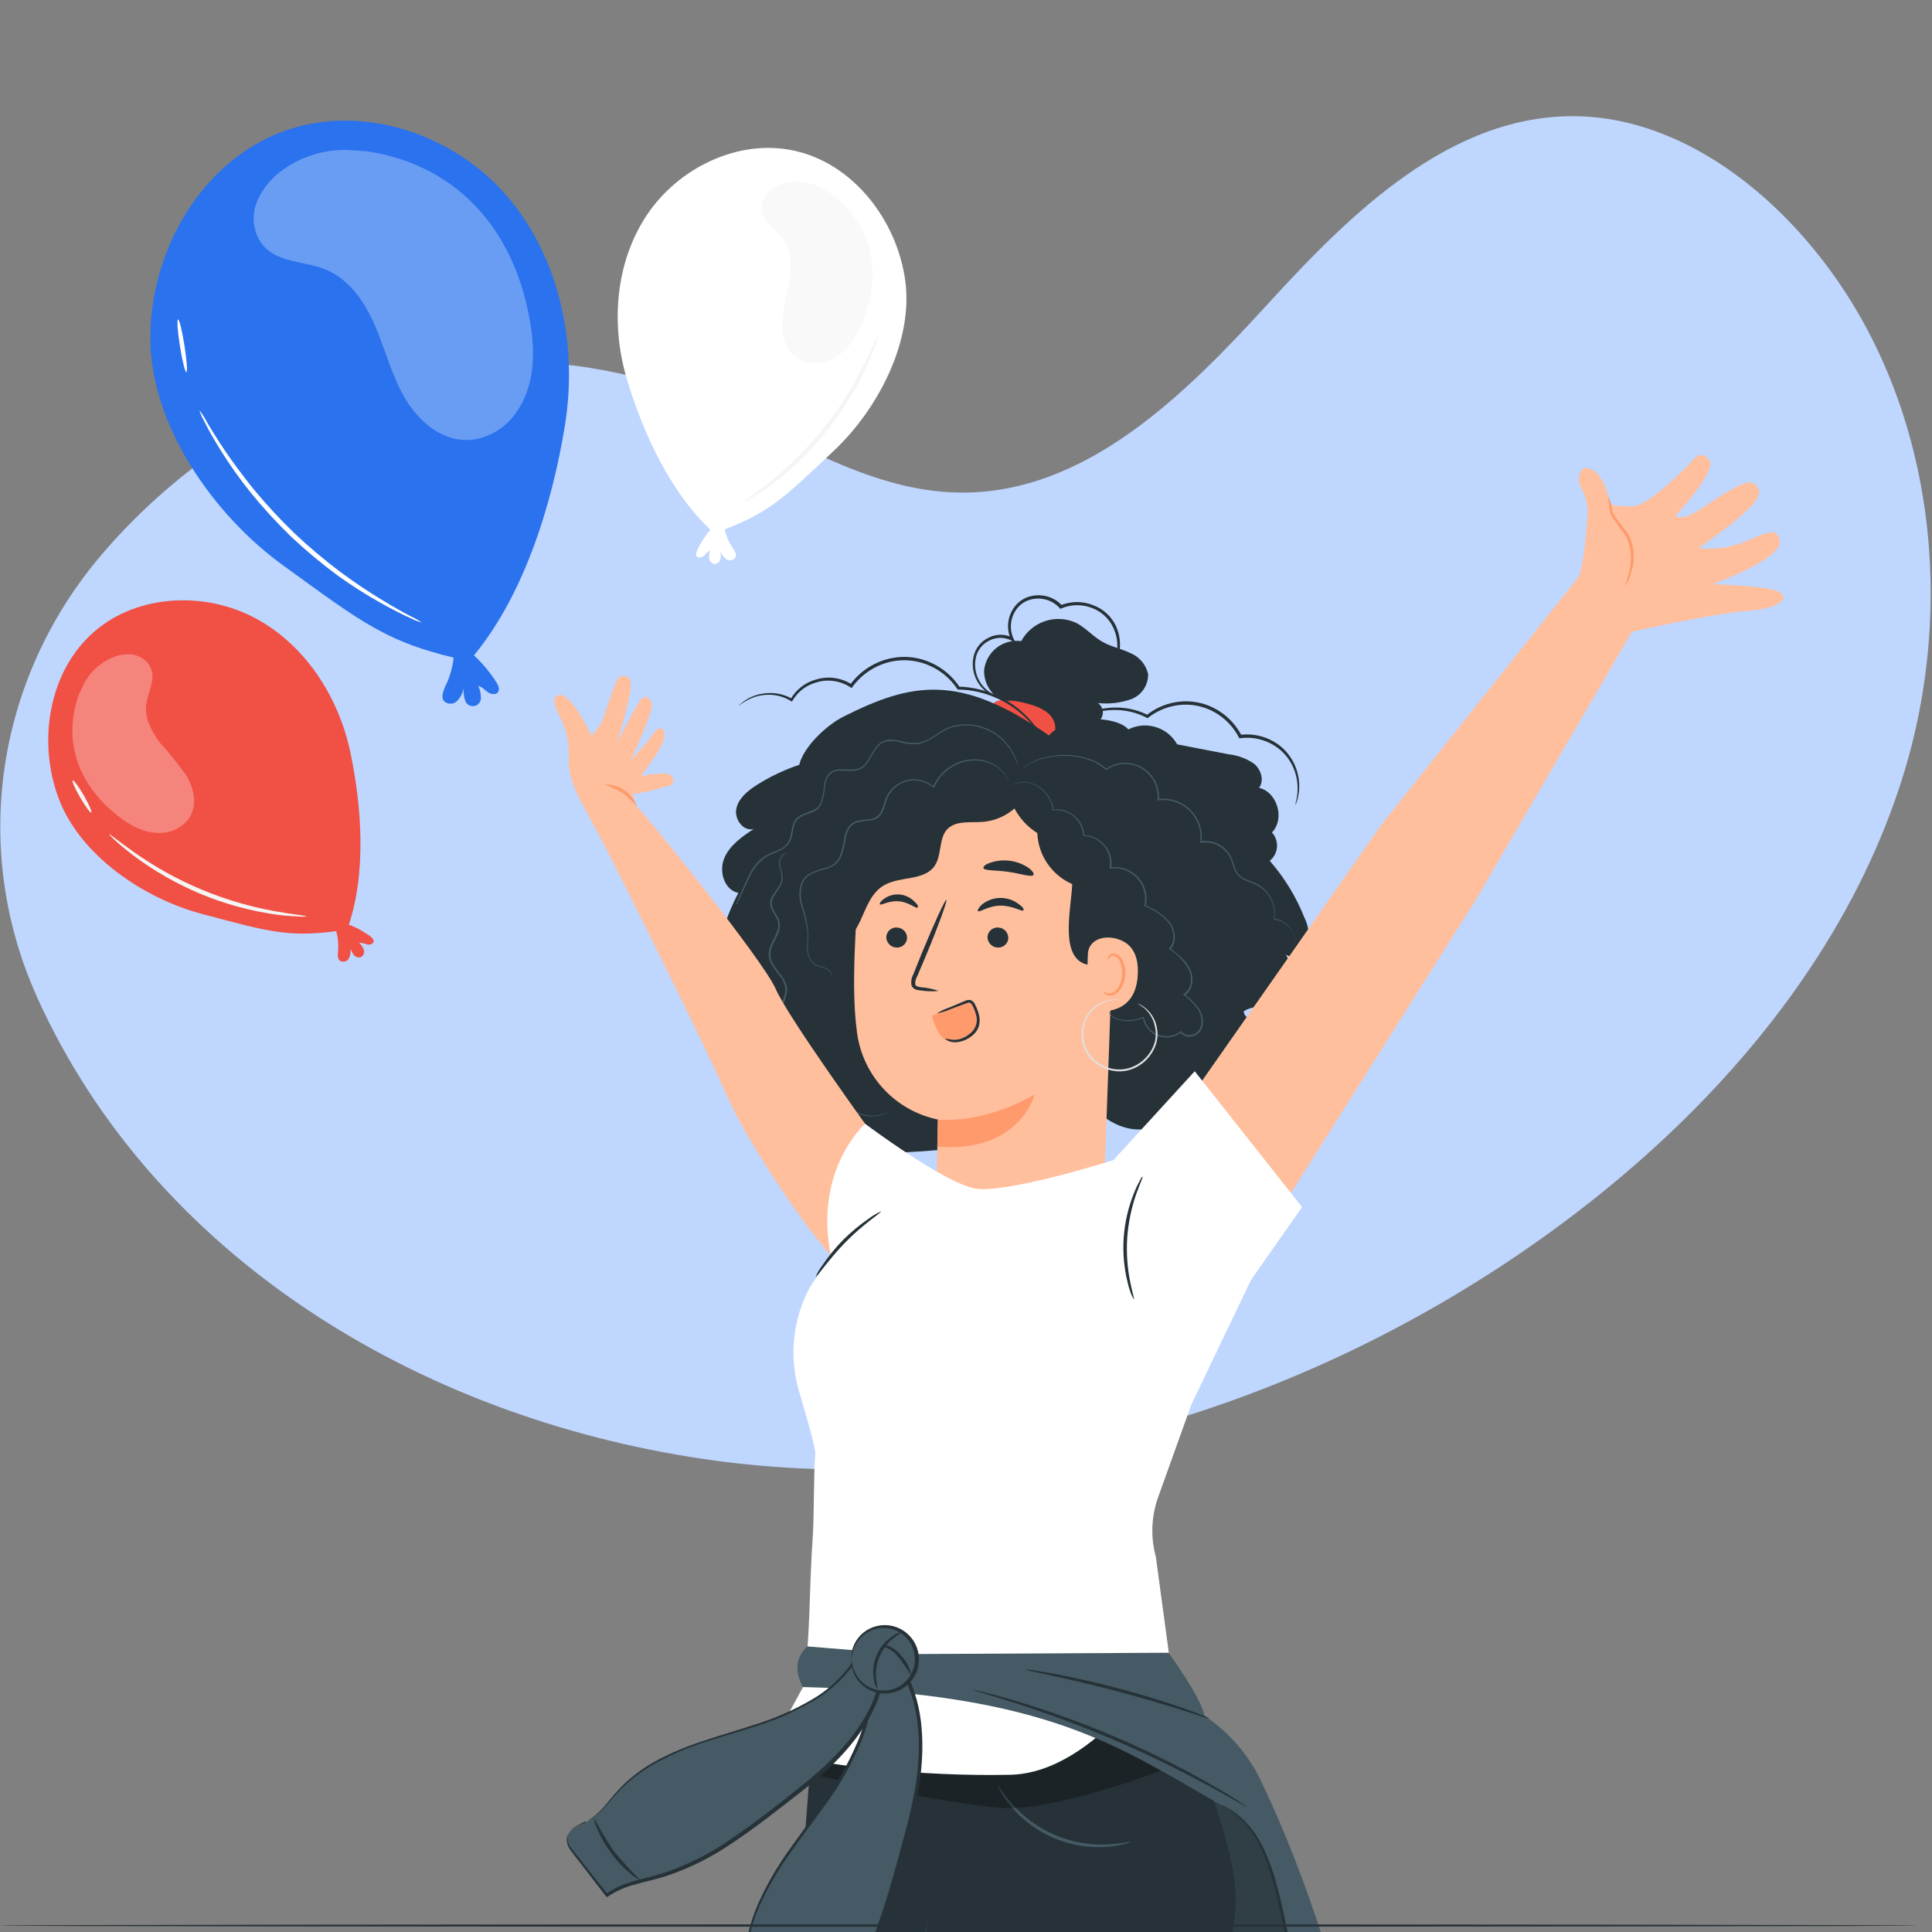 <svg width="240" height="240" viewBox="0 0 240 240" fill="none" xmlns="http://www.w3.org/2000/svg">
<rect x="0" y="0" width="240" height="240" fill="#808080" stroke="none"/>
<g clip-path="url(#clip0_4897_66584)">
<path d="M4.625 123.929C19.073 155.864 51.642 175.986 87.482 181.252C123.321 186.517 160.625 175.332 190.072 154.847C211.09 140.228 228.977 120.267 236.403 96.384C243.828 72.501 239.368 44.524 221.411 26.656C214.628 19.911 205.632 14.6 195.85 14.438C180.241 14.178 167.818 26.45 157.497 37.756C147.175 49.062 134.822 61.388 119.206 61.19C107.207 61.041 96.946 53.438 85.85 49.092C66.98 41.705 44.224 44.231 27.545 55.542C21.794 59.451 16.635 64.109 12.217 69.383C5.938 76.923 1.904 85.956 0.545 95.512C-0.813 105.069 0.555 114.79 4.504 123.635L4.625 123.929Z" fill="#BFD6FE"/>
<g clip-path="url(#clip1_4897_66584)">
<path d="M127.389 212.259L149.609 213.129C152.409 214.996 154.701 217.528 156.28 220.499C162.935 234.127 166.612 247.708 172.607 269.188C173.197 271.295 170.935 273.192 168.774 273.487C153.66 275.547 134.511 277.304 119.793 277.895C125.593 257.278 128.664 233.637 127.389 212.259Z" fill="#455A64"/>
<g opacity="0.3">
<path d="M150.075 223.609C150.075 223.609 156.155 224.456 158.363 233.964C160.571 243.471 166.635 268.411 166.635 268.411C166.635 268.411 168.035 270.906 163.603 271.582C159.172 272.259 139.338 274.474 139.338 274.474L150.075 223.609Z" fill="black"/>
</g>
<path d="M165.508 271.116C165.674 271.062 165.825 270.972 165.952 270.852C166.33 270.512 166.575 270.05 166.644 269.546C166.764 268.77 166.735 267.979 166.558 267.214C166.364 266.32 166.115 265.317 165.851 264.205C164.754 259.72 163.262 253.594 161.613 246.83L160.385 241.886C160.004 240.331 159.685 238.776 159.351 237.221C159.017 235.667 158.674 234.345 158.286 233.055C157.919 231.853 157.467 230.678 156.933 229.541C156.159 227.881 155.009 226.425 153.574 225.288C153.31 225.102 153.084 224.923 152.867 224.799L152.315 224.511C152.167 224.422 152.011 224.349 151.848 224.293C151.98 224.405 152.123 224.501 152.276 224.581L152.805 224.9C153.014 225.032 153.224 225.226 153.473 225.413C154.847 226.569 155.94 228.024 156.669 229.665C158.667 233.785 159.351 240.176 161.217 246.9C162.912 253.648 164.451 259.758 165.578 264.244L166.356 267.229C166.545 267.973 166.595 268.745 166.504 269.507C166.452 269.988 166.244 270.438 165.913 270.79C165.664 271.031 165.493 271.093 165.508 271.116Z" fill="#263238"/>
<path d="M122.25 83.233C122.312 82.692 122.482 82.169 122.748 81.695C123.015 81.221 123.373 80.805 123.802 80.47C124.231 80.136 124.723 79.89 125.248 79.748C125.773 79.606 126.321 79.569 126.86 79.641C127.502 78.454 128.577 77.559 129.861 77.144C131.146 76.728 132.541 76.823 133.756 77.41C134.884 78.016 135.747 79.027 136.866 79.68C137.986 80.333 139.199 80.558 140.287 81.071C140.862 81.285 141.376 81.638 141.783 82.097C142.19 82.557 142.477 83.11 142.62 83.707C142.642 84.393 142.447 85.069 142.061 85.638C141.676 86.206 141.12 86.638 140.474 86.871C139.164 87.323 137.77 87.483 136.392 87.337C136.677 87.535 136.88 87.829 136.963 88.165C137.046 88.502 137.003 88.857 136.843 89.164C136.501 89.771 135.948 90.231 135.288 90.455C134.224 90.885 133.062 91.013 131.93 90.823C130.798 90.634 129.74 90.135 128.874 89.382L126.285 87.462C125.741 87.454 125.204 87.337 124.705 87.12C124.206 86.902 123.756 86.587 123.38 86.193C123.005 85.799 122.711 85.335 122.517 84.827C122.323 84.318 122.232 83.776 122.25 83.233Z" fill="#263238"/>
<path d="M128.788 91.676C129.043 91.888 129.367 92 129.698 91.988C130.03 91.977 130.345 91.843 130.584 91.613C130.814 91.371 130.974 91.071 131.045 90.745C131.116 90.419 131.097 90.079 130.989 89.763C130.759 89.135 130.32 88.605 129.745 88.263C129.171 87.917 128.55 87.655 127.902 87.485C126.919 87.188 125.903 87.013 124.878 86.965C124.514 86.931 124.146 86.981 123.805 87.112C123.641 87.176 123.496 87.281 123.384 87.418C123.273 87.554 123.198 87.716 123.167 87.89C123.167 88.403 123.587 88.791 124.007 89.095C125.56 90.201 127.209 91.163 128.936 91.971" fill="#F15044"/>
<path d="M130.281 91.388C132.652 88.643 138.693 88.908 140.17 90.61C141.226 90.079 142.446 89.976 143.575 90.322C144.705 90.668 145.658 91.437 146.235 92.468L152.688 93.712C153.806 93.838 154.875 94.241 155.797 94.886C156.653 95.601 157.08 96.969 156.404 97.863C158.682 98.4 159.646 101.75 158.005 103.406C158.228 103.652 158.399 103.94 158.506 104.253C158.614 104.567 158.656 104.899 158.631 105.23C158.605 105.56 158.513 105.882 158.358 106.175C158.204 106.469 157.991 106.727 157.733 106.936C159.558 109.021 161.012 111.403 162.033 113.979C162.559 115.021 162.702 116.216 162.437 117.353C162.056 118.441 160.649 119.226 159.693 118.573C160.017 119.01 160.209 119.531 160.246 120.074C160.283 120.617 160.164 121.159 159.903 121.636C160.991 121.636 161.349 123.308 160.626 124.116C159.903 124.925 158.69 125.034 157.601 125.034C156.513 125.034 155.339 125.034 154.491 125.648C154.505 125.781 154.545 125.91 154.609 126.028C154.673 126.145 154.76 126.249 154.865 126.332C155.795 127.001 156.433 128.001 156.646 129.127C156.859 130.253 156.63 131.418 156.007 132.38L155.658 132.893C155.051 133.795 153.519 134.65 152.548 135.179C150.122 136.516 148.66 136.314 145.924 136.734C146.701 138.483 142.355 142.502 137.177 138.778C128.137 141.603 118.736 143.104 109.266 143.233C107.765 143.279 105.954 143.116 105.254 141.787C104.638 141.92 103.997 141.895 103.393 141.713C102.79 141.53 102.242 141.197 101.802 140.745C100.934 139.834 100.227 138.783 99.711 137.635C98.407 137.289 97.241 136.548 96.374 135.514C95.507 134.48 94.981 133.204 94.867 131.859C93.972 131.186 93.226 130.334 92.677 129.357C92.128 128.38 91.789 127.299 91.68 126.184C91.061 125.976 90.492 125.643 90.008 125.206C89.523 124.768 89.135 124.235 88.865 123.641C88.596 123.046 88.453 122.403 88.443 121.75C88.434 121.098 88.559 120.45 88.811 119.848C89.28 116.731 90.263 113.712 91.719 110.916C89.993 110.582 89.285 108.281 89.954 106.648C90.622 105.015 92.169 103.95 93.631 102.971C92.348 103.344 91.19 101.75 91.47 100.452C91.75 99.154 92.885 98.229 94.012 97.513C95.661 96.469 97.431 95.628 99.283 95.01C99.843 92.732 102.681 90.082 104.772 89.024C113.231 84.78 119.202 83.582 130.297 91.356" fill="#263238"/>
<path d="M138.67 104.782C138.711 103.915 138.426 103.063 137.87 102.396C137.315 101.728 136.529 101.293 135.669 101.175L117.391 95.998C111.513 95.22 107.384 102.349 106.848 108.257C106.242 114.818 105.767 122.849 106.405 127.778C106.659 130.494 107.778 133.057 109.597 135.091C111.417 137.124 113.84 138.52 116.512 139.074L116.364 146.226L116.123 154.544C118.938 154.147 137.06 150.237 137.06 150.237L138.67 104.782Z" fill="#FFBF9D"/>
<path d="M116.614 123.098C115.903 122.852 115.163 122.698 114.413 122.64C114.071 122.593 113.745 122.515 113.69 122.274C113.668 121.913 113.76 121.553 113.955 121.248C114.305 120.416 114.67 119.545 115.059 118.636C116.614 114.904 117.71 111.841 117.562 111.779C117.414 111.717 116.046 114.687 114.507 118.418L113.449 121.054C113.221 121.465 113.144 121.944 113.232 122.406C113.278 122.53 113.352 122.642 113.448 122.733C113.543 122.825 113.658 122.894 113.784 122.935C113.976 122.991 114.174 123.024 114.374 123.036C115.115 123.151 115.868 123.172 116.614 123.098Z" fill="#263238"/>
<path d="M116.504 139.074C116.504 139.074 121.838 139.766 128.524 135.964C128.524 135.964 126.72 143.264 116.434 142.44L116.504 139.074Z" fill="#FF9A6C"/>
<path d="M122.164 107.823C122.289 108.204 123.657 108.064 125.274 108.305C126.891 108.546 128.151 109.012 128.384 108.686C128.485 108.53 128.267 108.173 127.754 107.799C127.077 107.345 126.305 107.049 125.497 106.936C124.689 106.823 123.866 106.895 123.09 107.146C122.398 107.364 122.118 107.652 122.164 107.823Z" fill="#263238"/>
<path d="M109.087 107.822C109.313 108.133 110.261 107.822 111.42 107.861C112.578 107.9 113.495 108.125 113.752 107.806C113.845 107.651 113.705 107.34 113.301 107.029C112.751 106.661 112.104 106.465 111.443 106.465C110.781 106.465 110.135 106.661 109.585 107.029C109.118 107.348 108.986 107.667 109.087 107.822Z" fill="#263238"/>
<path d="M102.494 113.062C102.508 111.503 103.057 109.996 104.049 108.794C104.681 108.227 105.283 107.628 105.853 106.998C106.934 105.529 106.747 103.508 107.19 101.727C107.486 100.58 108.051 99.52 108.84 98.635C109.628 97.751 110.617 97.068 111.723 96.643C113.558 95.959 115.657 96.013 117.375 95.088C118.642 94.381 119.606 93.184 120.913 92.562C123.463 91.349 126.472 92.616 128.921 94.023C129.434 95.944 128.244 97.63 127.094 99.255C126.511 100.066 125.76 100.74 124.891 101.231C124.023 101.722 123.058 102.019 122.063 102.101C120.508 102.217 118.728 101.898 117.663 103.018C116.598 104.137 117.018 106.221 116.108 107.558C114.802 109.47 111.746 108.802 109.764 110.007C108.209 110.932 107.61 112.79 106.856 114.415C106.102 116.039 104.788 117.75 102.969 117.688C102.631 116.169 102.472 114.617 102.494 113.062Z" fill="#263238"/>
<path d="M125.142 97.576C129.646 97.44 134.134 98.177 138.359 99.746C139.661 100.107 140.813 100.875 141.647 101.938C142.227 102.975 142.496 104.157 142.425 105.343C142.425 109.036 141.025 113.576 139.673 117.004L135.109 119.841C131.54 119.064 133.072 112.899 133.196 109.828C131.952 109.284 130.885 108.4 130.118 107.278C129.351 106.157 128.914 104.842 128.858 103.485C127.834 102.843 126.969 101.978 126.325 100.955C125.682 99.932 125.277 98.777 125.142 97.576Z" fill="#263238"/>
<path d="M135.14 118.519C135.249 116.405 137.83 115.954 139.665 117.011C140.668 117.594 141.438 118.76 141.344 121.007C141.103 126.993 135.124 125.508 135.124 125.337C135.124 125.166 135.016 120.991 135.14 118.519Z" fill="#FFBF9D"/>
<path d="M137.061 123.146C137.061 123.146 137.162 123.223 137.341 123.309C137.583 123.427 137.863 123.444 138.118 123.356C138.756 123.153 139.331 122.174 139.401 121.093C139.437 120.583 139.36 120.07 139.175 119.593C139.127 119.4 139.03 119.222 138.894 119.076C138.758 118.931 138.587 118.822 138.398 118.761C138.281 118.723 138.154 118.728 138.04 118.775C137.926 118.822 137.833 118.908 137.776 119.018C137.683 119.181 137.721 119.305 137.69 119.313C137.659 119.321 137.566 119.204 137.62 118.963C137.662 118.818 137.749 118.69 137.869 118.598C137.953 118.538 138.047 118.496 138.148 118.473C138.248 118.451 138.351 118.448 138.452 118.466C138.695 118.525 138.919 118.646 139.103 118.816C139.286 118.986 139.424 119.2 139.502 119.437C139.739 119.967 139.84 120.546 139.797 121.124C139.712 122.329 139.02 123.457 138.172 123.643C138.01 123.684 137.84 123.687 137.676 123.654C137.512 123.62 137.357 123.55 137.224 123.449C137.068 123.293 137.045 123.153 137.061 123.146Z" fill="#FF9A6C"/>
<path d="M137.768 125.648C137.765 125.674 137.765 125.7 137.768 125.726C137.786 125.805 137.814 125.881 137.854 125.951C138.011 126.232 138.261 126.449 138.561 126.566C139.03 126.758 139.532 126.853 140.038 126.846C140.362 126.853 140.685 126.827 141.002 126.768C141.366 126.715 141.718 126.602 142.044 126.433H141.966C142.056 126.939 142.276 127.413 142.603 127.809C142.931 128.204 143.355 128.508 143.836 128.691C144.316 128.873 144.835 128.928 145.343 128.85C145.851 128.772 146.329 128.563 146.732 128.245H146.631C146.815 128.509 147.094 128.693 147.409 128.758C147.733 128.818 148.068 128.783 148.373 128.657C148.699 128.539 148.975 128.311 149.15 128.012C149.327 127.712 149.426 127.372 149.438 127.024C149.453 126.303 149.21 125.6 148.754 125.042C148.289 124.473 147.753 123.967 147.16 123.534V123.674C147.405 123.511 147.614 123.299 147.773 123.051C147.932 122.804 148.039 122.526 148.085 122.235C148.193 121.643 148.123 121.031 147.883 120.479C147.627 119.922 147.265 119.421 146.818 119.001C146.363 118.581 145.883 118.189 145.38 117.828V117.96C145.591 117.726 145.75 117.449 145.846 117.149C145.943 116.849 145.974 116.532 145.939 116.218C145.884 115.573 145.638 114.958 145.232 114.454C144.41 113.579 143.404 112.899 142.285 112.463L142.332 112.565C142.477 111.94 142.469 111.289 142.307 110.669C142.146 110.048 141.836 109.476 141.405 109.001C140.974 108.527 140.434 108.164 139.832 107.943C139.229 107.723 138.583 107.652 137.947 107.737L138.04 107.838C138.128 107.321 138.097 106.792 137.949 106.289C137.8 105.786 137.539 105.324 137.185 104.938C136.87 104.568 136.48 104.269 136.04 104.063C135.6 103.856 135.121 103.747 134.635 103.741L134.713 103.819C134.691 103.309 134.554 102.811 134.312 102.363C134.069 101.914 133.728 101.527 133.313 101.23C132.962 100.957 132.559 100.759 132.129 100.646C131.698 100.534 131.25 100.51 130.81 100.577L130.88 100.639C130.841 100.086 130.665 99.552 130.367 99.084C130.121 98.672 129.809 98.304 129.441 97.996C128.867 97.494 128.143 97.196 127.381 97.149H127.156H126.946C126.82 97.155 126.696 97.171 126.573 97.195C126.38 97.24 126.19 97.297 126.005 97.366L125.671 97.514L125.562 97.568L125.678 97.529L126.013 97.397C126.199 97.339 126.389 97.289 126.58 97.25C126.703 97.225 126.828 97.209 126.954 97.203H127.156H127.381C128.124 97.258 128.827 97.559 129.379 98.058C129.735 98.361 130.037 98.721 130.273 99.123C130.554 99.568 130.72 100.076 130.755 100.6V100.67H130.818C131.27 100.615 131.728 100.653 132.165 100.782C132.602 100.911 133.008 101.127 133.358 101.418C133.708 101.71 133.995 102.069 134.202 102.475C134.408 102.881 134.529 103.325 134.557 103.78V103.85H134.635C135.097 103.858 135.553 103.966 135.97 104.166C136.387 104.366 136.756 104.653 137.053 105.008C137.382 105.38 137.623 105.821 137.757 106.299C137.892 106.777 137.917 107.279 137.83 107.768V107.885H137.955C138.562 107.807 139.179 107.876 139.754 108.088C140.328 108.3 140.843 108.647 141.255 109.101C141.666 109.554 141.962 110.1 142.117 110.692C142.272 111.285 142.282 111.906 142.145 112.502V112.572H142.207C143.302 112.997 144.288 113.661 145.092 114.516C145.473 114.992 145.703 115.572 145.753 116.18C145.788 116.467 145.761 116.759 145.674 117.035C145.587 117.311 145.441 117.566 145.247 117.781L145.177 117.859L145.255 117.921C146.279 118.554 147.123 119.44 147.704 120.494C147.93 121.015 147.997 121.591 147.899 122.15C147.857 122.417 147.76 122.673 147.614 122.9C147.468 123.128 147.277 123.322 147.051 123.472L146.95 123.534L147.043 123.612C147.621 124.038 148.143 124.534 148.598 125.089C149.028 125.618 149.259 126.28 149.251 126.962C149.259 127.28 149.172 127.593 149.002 127.861C148.831 128.129 148.586 128.341 148.295 128.47C148.033 128.59 147.738 128.619 147.457 128.555C147.176 128.49 146.924 128.335 146.74 128.113V128.05L146.678 128.097C146.292 128.403 145.834 128.604 145.348 128.68C144.861 128.757 144.363 128.706 143.902 128.533C143.441 128.36 143.033 128.071 142.717 127.693C142.401 127.316 142.188 126.863 142.099 126.379V126.309H142.044C141.726 126.471 141.385 126.584 141.033 126.643C140.721 126.705 140.403 126.733 140.085 126.729C139.585 126.746 139.087 126.659 138.623 126.472C138.331 126.367 138.084 126.164 137.924 125.897C137.799 125.757 137.776 125.641 137.768 125.648Z" fill="#455A64"/>
<path d="M160.439 118.877C160.523 118.762 160.596 118.64 160.657 118.512C160.837 118.14 160.937 117.735 160.952 117.322C160.995 116.659 160.811 116.001 160.431 115.456C160.182 115.092 159.858 114.784 159.482 114.552C159.106 114.32 158.685 114.17 158.247 114.111L158.301 114.181C158.48 113.162 158.269 112.113 157.71 111.243C157.408 110.752 157.002 110.333 156.521 110.014C155.997 109.715 155.445 109.468 154.872 109.276C154.595 109.157 154.333 109.003 154.095 108.817C153.857 108.621 153.666 108.374 153.535 108.094C153.263 107.527 153.17 106.85 152.82 106.236C152.454 105.611 151.908 105.111 151.254 104.8C150.599 104.489 149.866 104.383 149.15 104.495L149.259 104.588C149.347 103.861 149.268 103.123 149.027 102.431C148.786 101.739 148.39 101.112 147.869 100.596C147.349 100.081 146.717 99.692 146.023 99.458C145.329 99.224 144.59 99.152 143.864 99.247L143.965 99.348C144.038 98.549 143.881 97.745 143.512 97.032C143.144 96.319 142.578 95.726 141.883 95.323C141.188 94.921 140.393 94.726 139.59 94.762C138.788 94.797 138.013 95.062 137.356 95.524H137.457C136.85 94.962 136.129 94.537 135.342 94.28C134.646 94.039 133.923 93.885 133.189 93.821C132.001 93.709 130.803 93.811 129.651 94.124C128.908 94.308 128.201 94.615 127.56 95.034C127.39 95.14 127.229 95.26 127.078 95.391L126.922 95.524C126.922 95.524 127.14 95.353 127.583 95.073C128.229 94.674 128.935 94.382 129.675 94.21C130.819 93.916 132.006 93.826 133.181 93.945C133.903 94.013 134.613 94.169 135.296 94.412C136.059 94.668 136.759 95.084 137.348 95.632H137.395H137.442C138.074 95.194 138.819 94.944 139.588 94.913C140.358 94.882 141.12 95.071 141.786 95.458C142.451 95.844 142.993 96.413 143.347 97.097C143.702 97.78 143.854 98.55 143.786 99.317V99.426H143.902C144.602 99.334 145.313 99.404 145.982 99.629C146.651 99.855 147.259 100.23 147.76 100.727C148.261 101.224 148.642 101.828 148.874 102.495C149.105 103.162 149.181 103.872 149.096 104.573V104.689H149.213C149.893 104.588 150.588 104.691 151.21 104.986C151.832 105.281 152.351 105.754 152.703 106.345C153.03 106.92 153.131 107.589 153.419 108.188C153.563 108.487 153.77 108.752 154.025 108.965C154.279 109.159 154.559 109.316 154.857 109.431C155.42 109.621 155.964 109.863 156.482 110.154C156.948 110.458 157.343 110.859 157.64 111.328C158.187 112.169 158.398 113.185 158.231 114.174V114.236H158.293C158.718 114.292 159.126 114.434 159.492 114.655C159.859 114.876 160.176 115.17 160.424 115.518C160.792 116.049 160.977 116.685 160.952 117.33C160.94 117.734 160.851 118.133 160.688 118.504C160.494 118.752 160.431 118.869 160.439 118.877Z" fill="#455A64"/>
<path d="M103.287 121.451C103.323 121.374 103.342 121.291 103.342 121.206C103.342 121.121 103.323 121.038 103.287 120.961C103.216 120.768 103.092 120.598 102.93 120.471C102.699 120.297 102.434 120.173 102.152 120.106C101.822 120.028 101.505 119.902 101.211 119.733C100.884 119.501 100.641 119.167 100.519 118.784C100.381 118.345 100.323 117.884 100.348 117.424C100.348 116.926 100.434 116.405 100.418 115.869C100.296 114.669 100.035 113.487 99.641 112.347C99.476 111.705 99.439 111.037 99.532 110.381C99.575 110.038 99.69 109.709 99.871 109.415C100.052 109.121 100.295 108.87 100.582 108.678C101.243 108.348 101.943 108.1 102.665 107.94C103.047 107.827 103.407 107.65 103.73 107.419C104.056 107.17 104.311 106.841 104.469 106.462C104.749 105.709 104.947 104.927 105.06 104.13C105.136 103.732 105.269 103.347 105.456 102.987C105.656 102.642 105.961 102.369 106.327 102.21C106.864 102.057 107.418 101.971 107.975 101.953C108.263 101.927 108.544 101.853 108.807 101.736C109.072 101.605 109.297 101.407 109.46 101.161C109.734 100.673 109.938 100.15 110.067 99.606C110.208 99.103 110.455 98.637 110.79 98.237C111.109 97.858 111.503 97.548 111.947 97.327C112.391 97.106 112.876 96.98 113.371 96.955C114.304 96.914 115.218 97.228 115.929 97.833L116.007 97.895L116.053 97.802C116.382 97.065 116.864 96.406 117.467 95.87C118.07 95.334 118.781 94.932 119.552 94.692C120.196 94.498 120.872 94.429 121.542 94.49C122.116 94.53 122.677 94.675 123.198 94.918C123.926 95.256 124.541 95.796 124.971 96.473C125.084 96.65 125.185 96.835 125.274 97.025L125.344 97.172V97.219C125.347 97.204 125.347 97.188 125.344 97.172L125.282 97.017C125.202 96.818 125.106 96.625 124.994 96.442C124.575 95.737 123.959 95.169 123.222 94.809C122.693 94.558 122.125 94.403 121.542 94.35C120.855 94.287 120.161 94.353 119.498 94.545C118.703 94.788 117.971 95.198 117.348 95.748C116.726 96.297 116.229 96.974 115.89 97.732H116.014C115.273 97.101 114.321 96.77 113.348 96.807C112.554 96.852 111.794 97.142 111.173 97.638C110.552 98.134 110.1 98.811 109.88 99.575C109.754 100.094 109.558 100.593 109.297 101.059C109.139 101.274 108.934 101.449 108.699 101.573C108.463 101.697 108.203 101.766 107.937 101.775C107.363 101.792 106.793 101.88 106.242 102.039C105.843 102.213 105.511 102.51 105.293 102.886C105.093 103.258 104.954 103.66 104.881 104.076C104.768 104.871 104.575 105.652 104.306 106.408C104.157 106.761 103.919 107.07 103.614 107.302C103.309 107.52 102.97 107.686 102.611 107.792C101.875 107.965 101.162 108.226 100.488 108.569C100.171 108.763 99.904 109.029 99.711 109.347C99.532 109.662 99.411 110.007 99.353 110.365C99.26 111.04 99.303 111.727 99.478 112.386C99.885 113.515 100.167 114.686 100.317 115.877C100.317 116.421 100.263 116.95 100.255 117.432C100.23 117.909 100.296 118.386 100.45 118.839C100.584 119.239 100.842 119.585 101.188 119.826C101.489 119.995 101.814 120.118 102.152 120.191C102.415 120.254 102.664 120.367 102.883 120.526C103.042 120.643 103.165 120.802 103.241 120.984C103.304 121.131 103.32 121.294 103.287 121.451Z" fill="#455A64"/>
<path d="M91.524 112.378C91.524 112.378 91.524 112.378 91.587 112.269L91.75 111.935C91.89 111.624 92.084 111.157 92.341 110.621C92.597 110.084 92.893 109.354 93.312 108.576C93.751 107.68 94.432 106.926 95.279 106.4C95.762 106.128 96.314 105.949 96.835 105.684C97.113 105.555 97.375 105.39 97.612 105.195C97.874 104.99 98.08 104.723 98.211 104.417C98.483 103.795 98.483 103.088 98.693 102.443C98.794 102.117 98.992 101.83 99.26 101.619C99.549 101.414 99.869 101.259 100.209 101.16C100.571 101.053 100.922 100.913 101.258 100.74C101.598 100.537 101.869 100.236 102.036 99.877C102.296 99.124 102.453 98.34 102.502 97.545C102.555 97.155 102.684 96.78 102.883 96.441C103.1 96.111 103.438 95.879 103.824 95.796C104.601 95.625 105.457 95.881 106.327 95.726C106.764 95.643 107.163 95.425 107.47 95.104C107.751 94.786 107.994 94.436 108.193 94.062C108.386 93.702 108.602 93.354 108.839 93.02C109.054 92.691 109.351 92.423 109.702 92.243C110.435 91.99 111.231 91.99 111.964 92.243C112.701 92.457 113.475 92.51 114.234 92.398C114.939 92.211 115.603 91.894 116.193 91.466C116.741 91.078 117.324 90.742 117.935 90.463C119.077 90.057 120.313 89.998 121.488 90.292C122.457 90.52 123.361 90.967 124.131 91.598C124.709 92.084 125.21 92.656 125.616 93.293C125.865 93.698 126.078 94.125 126.254 94.567L126.402 94.909C126.417 94.95 126.435 94.989 126.456 95.026C126.459 94.985 126.459 94.943 126.456 94.902C126.456 94.816 126.378 94.7 126.332 94.552C126.166 94.1 125.957 93.666 125.71 93.254C125.314 92.602 124.818 92.017 124.24 91.52C123.461 90.866 122.54 90.403 121.55 90.167C120.351 89.857 119.087 89.911 117.919 90.323C117.298 90.602 116.704 90.941 116.147 91.334C115.571 91.746 114.926 92.052 114.242 92.235C113.503 92.342 112.749 92.286 112.034 92.072C111.65 91.981 111.261 91.919 110.868 91.885C110.451 91.844 110.03 91.918 109.653 92.1C109.275 92.283 108.956 92.567 108.73 92.919C108.493 93.26 108.275 93.613 108.077 93.977C107.885 94.338 107.65 94.675 107.377 94.98C107.103 95.282 106.737 95.484 106.335 95.555C105.558 95.71 104.671 95.446 103.824 95.632C103.61 95.676 103.408 95.762 103.227 95.885C103.047 96.008 102.893 96.165 102.774 96.348C102.562 96.708 102.425 97.107 102.37 97.522C102.321 98.297 102.17 99.064 101.919 99.799C101.752 100.137 101.479 100.41 101.142 100.577C100.817 100.75 100.476 100.89 100.123 100.997C99.764 101.098 99.427 101.264 99.128 101.486C98.835 101.716 98.62 102.031 98.514 102.388C98.288 103.072 98.296 103.764 98.04 104.355C97.769 104.915 97.293 105.35 96.71 105.568C96.166 105.824 95.606 106.011 95.116 106.291C94.252 106.835 93.562 107.614 93.126 108.537C92.706 109.315 92.426 110.03 92.177 110.605C91.929 111.181 91.742 111.608 91.61 111.927C91.548 112.067 91.501 112.184 91.47 112.269L91.524 112.378Z" fill="#455A64"/>
<path d="M97.783 105.995H97.674C97.566 105.994 97.458 106.02 97.363 106.073C97.185 106.188 97.039 106.346 96.937 106.532C96.835 106.718 96.781 106.926 96.78 107.138C96.787 107.442 96.837 107.743 96.928 108.032C97.031 108.368 97.088 108.715 97.099 109.066C97.062 109.465 96.923 109.848 96.695 110.178C96.469 110.543 96.182 110.901 95.917 111.328C95.782 111.553 95.7 111.806 95.678 112.068C95.657 112.329 95.696 112.592 95.793 112.836C95.987 113.342 96.368 113.762 96.57 114.275C96.744 114.82 96.696 115.412 96.438 115.923C96.213 116.475 95.886 117.011 95.661 117.625C95.544 117.936 95.486 118.265 95.49 118.597C95.499 118.939 95.582 119.276 95.731 119.584C96.069 120.18 96.459 120.744 96.897 121.271C97.344 121.794 97.58 122.465 97.558 123.153C97.41 123.855 97.178 124.536 96.866 125.182C96.732 125.534 96.663 125.908 96.664 126.286C96.682 126.658 96.783 127.022 96.959 127.351C97.333 127.957 97.776 128.518 98.281 129.022C98.752 129.501 99.118 130.073 99.354 130.701C99.528 131.332 99.746 131.951 100.007 132.551C100.15 132.854 100.36 133.12 100.621 133.329C100.881 133.507 101.171 133.639 101.476 133.718C101.758 133.798 102.036 133.894 102.308 134.005C102.564 134.12 102.8 134.275 103.008 134.464C103.396 134.838 103.733 135.261 104.011 135.723C104.291 136.166 104.555 136.602 104.843 136.983C105.366 137.699 106.109 138.225 106.957 138.483C107.588 138.682 108.255 138.735 108.909 138.639C109.321 138.576 109.722 138.453 110.098 138.273C110.228 138.207 110.352 138.132 110.471 138.048C109.988 138.312 109.462 138.488 108.916 138.569C108.274 138.649 107.621 138.588 107.004 138.39C106.183 138.128 105.468 137.607 104.967 136.905C104.679 136.524 104.423 136.128 104.143 135.646C103.862 135.17 103.519 134.733 103.124 134.347C102.903 134.152 102.658 133.988 102.394 133.858C102.115 133.743 101.829 133.647 101.538 133.57C101.261 133.488 100.998 133.362 100.761 133.197C100.521 133.013 100.327 132.776 100.193 132.505C99.94 131.908 99.727 131.295 99.556 130.67C99.312 130.022 98.936 129.432 98.452 128.937C97.96 128.444 97.526 127.896 97.161 127.304C96.995 126.997 96.899 126.657 96.881 126.309C96.884 125.955 96.95 125.605 97.076 125.275C97.394 124.615 97.629 123.918 97.775 123.199C97.812 122.831 97.756 122.46 97.612 122.119C97.475 121.788 97.295 121.477 97.076 121.194C96.646 120.675 96.261 120.121 95.925 119.538C95.786 119.254 95.709 118.944 95.7 118.628C95.694 118.315 95.75 118.003 95.863 117.711C96.065 117.12 96.391 116.584 96.64 116.016C96.908 115.469 96.955 114.84 96.772 114.259C96.562 113.707 96.181 113.295 95.995 112.821C95.902 112.595 95.864 112.351 95.882 112.108C95.901 111.865 95.977 111.63 96.104 111.422C96.322 111.002 96.601 110.644 96.835 110.263C97.069 109.917 97.208 109.514 97.239 109.097C97.227 108.737 97.162 108.381 97.044 108.04C96.956 107.76 96.904 107.47 96.889 107.177C96.885 106.973 96.931 106.772 97.023 106.59C97.116 106.409 97.251 106.252 97.418 106.135C97.526 106.058 97.651 106.01 97.783 105.995Z" fill="#455A64"/>
<path d="M120.943 125.011C120.858 124.819 120.702 124.668 120.508 124.589C120.314 124.509 120.097 124.507 119.902 124.583L116.185 126.021L115.766 126.177C115.962 126.939 116.255 127.673 116.636 128.361C116.811 128.656 117.049 128.908 117.333 129.1C117.616 129.292 117.938 129.42 118.277 129.473C118.826 129.498 119.37 129.352 119.832 129.053C120.221 128.865 120.566 128.597 120.846 128.268C121.125 127.939 121.333 127.555 121.457 127.141C121.466 126.399 121.289 125.667 120.943 125.011Z" fill="#FF9A6C"/>
<path d="M141.29 124.653C141.615 124.77 141.92 124.938 142.192 125.151C142.947 125.728 143.473 126.555 143.677 127.483C143.828 128.13 143.828 128.803 143.677 129.45C143.483 130.185 143.118 130.865 142.612 131.432C142.06 132.068 141.353 132.55 140.559 132.831C139.701 133.137 138.771 133.173 137.892 132.932C137.003 132.715 136.194 132.249 135.56 131.588C134.975 130.972 134.583 130.2 134.433 129.364C134.305 128.665 134.338 127.945 134.531 127.261C134.724 126.576 135.07 125.945 135.544 125.415C135.929 125.029 136.386 124.723 136.889 124.513C137.262 124.345 137.658 124.235 138.063 124.187C138.321 124.144 138.583 124.144 138.841 124.187C138.931 124.195 139.018 124.222 139.097 124.264C138.763 124.211 138.422 124.211 138.087 124.264C137.694 124.332 137.312 124.453 136.952 124.622C136.471 124.836 136.036 125.139 135.669 125.516C135.222 126.031 134.898 126.641 134.722 127.3C134.546 127.958 134.521 128.648 134.65 129.318C134.798 130.11 135.173 130.842 135.731 131.424C136.329 132.046 137.088 132.49 137.923 132.707C138.759 132.931 139.642 132.898 140.458 132.614C141.218 132.345 141.898 131.888 142.433 131.284C142.92 130.744 143.274 130.097 143.467 129.395C143.61 128.776 143.61 128.133 143.467 127.514C143.288 126.6 142.799 125.777 142.083 125.182C141.828 124.992 141.563 124.816 141.29 124.653Z" fill="#E0E0E0"/>
<path d="M122.67 116.358C122.659 116.697 122.78 117.027 123.008 117.278C123.236 117.529 123.552 117.681 123.89 117.703C124.055 117.72 124.221 117.704 124.38 117.656C124.538 117.608 124.686 117.529 124.813 117.423C124.941 117.318 125.046 117.188 125.122 117.041C125.199 116.894 125.245 116.733 125.259 116.568C125.269 116.231 125.149 115.902 124.923 115.651C124.697 115.401 124.383 115.247 124.046 115.223C123.881 115.206 123.714 115.222 123.555 115.27C123.396 115.318 123.248 115.397 123.12 115.503C122.992 115.608 122.886 115.738 122.809 115.885C122.732 116.032 122.684 116.193 122.67 116.358Z" fill="#263238"/>
<path d="M110.098 116.358C110.085 116.696 110.205 117.026 110.432 117.277C110.658 117.528 110.974 117.681 111.311 117.703C111.476 117.72 111.642 117.704 111.801 117.656C111.959 117.608 112.107 117.529 112.234 117.423C112.361 117.318 112.467 117.188 112.543 117.041C112.62 116.894 112.666 116.733 112.68 116.568C112.694 116.23 112.576 115.899 112.349 115.647C112.122 115.396 111.805 115.243 111.467 115.223C111.302 115.206 111.136 115.222 110.977 115.27C110.819 115.318 110.671 115.397 110.544 115.503C110.416 115.609 110.311 115.739 110.235 115.886C110.158 116.033 110.112 116.193 110.098 116.358Z" fill="#263238"/>
<path d="M109.297 112.339C109.422 112.533 110.409 111.841 111.684 111.966C112.959 112.09 113.814 112.914 113.97 112.743C114.125 112.572 113.97 112.331 113.566 111.966C113.079 111.48 112.439 111.18 111.754 111.118C111.073 111.059 110.392 111.243 109.834 111.639C109.398 111.942 109.235 112.253 109.297 112.339Z" fill="#263238"/>
<path d="M121.488 113.186C121.666 113.381 122.747 112.518 124.279 112.502C125.81 112.487 126.938 113.28 127.109 113.101C127.28 112.922 127.008 112.65 126.51 112.277C125.856 111.792 125.061 111.535 124.248 111.546C123.444 111.555 122.665 111.828 122.032 112.323C121.565 112.735 121.402 113.093 121.488 113.186Z" fill="#263238"/>
<path d="M117.414 129.022C117.414 129.022 117.523 129.185 117.834 129.317C118.277 129.489 118.763 129.522 119.225 129.41C119.913 129.258 120.543 128.91 121.037 128.408C121.342 128.104 121.553 127.717 121.643 127.296C121.728 126.846 121.706 126.383 121.581 125.943C121.464 125.519 121.3 125.11 121.091 124.723C121.039 124.606 120.964 124.501 120.868 124.415C120.773 124.329 120.661 124.265 120.539 124.225C120.307 124.192 120.071 124.233 119.863 124.342L118.02 125.119C117.438 125.316 116.88 125.576 116.356 125.897C116.963 125.778 117.555 125.593 118.121 125.345L120.003 124.645C120.384 124.482 120.555 124.497 120.78 124.863C120.97 125.224 121.122 125.604 121.231 125.998C121.353 126.356 121.378 126.741 121.303 127.113C121.227 127.484 121.055 127.829 120.804 128.112C120.361 128.573 119.807 128.91 119.194 129.092C118.777 129.204 118.337 129.204 117.919 129.092C117.585 129.092 117.437 128.991 117.414 129.022Z" fill="#263238"/>
<path d="M91.734 87.695C92.232 87.308 92.775 86.981 93.351 86.723C94.033 86.447 94.761 86.305 95.497 86.303C96.468 86.304 97.421 86.573 98.249 87.081L98.381 87.159L98.459 87.019C99.113 85.913 100.173 85.107 101.413 84.772C102.116 84.555 102.859 84.497 103.587 84.6C104.316 84.704 105.012 84.967 105.627 85.371L105.79 85.479L105.899 85.324C107.115 83.652 108.927 82.511 110.961 82.136C112.542 81.853 114.173 82.071 115.625 82.758C116.961 83.378 118.099 84.355 118.914 85.58L118.969 85.658H119.062C120.739 85.689 122.391 86.067 123.913 86.77C125.1 87.311 126.194 88.035 127.155 88.915C127.993 89.706 128.746 90.582 129.402 91.528C129.402 91.528 129.402 91.45 129.301 91.318C129.2 91.186 129.122 90.976 128.959 90.727C128.483 90.01 127.931 89.348 127.311 88.752C126.348 87.83 125.243 87.068 124.038 86.498C122.486 85.748 120.792 85.337 119.07 85.293L119.225 85.371C118.379 84.081 117.192 83.05 115.797 82.393C114.272 81.661 112.555 81.43 110.891 81.732C108.753 82.122 106.849 83.326 105.581 85.091L105.853 85.044C105.189 84.611 104.437 84.331 103.652 84.225C102.866 84.118 102.067 84.189 101.312 84.43C99.994 84.801 98.876 85.678 98.202 86.871L98.412 86.817C97.53 86.308 96.522 86.058 95.505 86.094C94.743 86.111 93.992 86.28 93.297 86.591C92.862 86.794 92.456 87.056 92.091 87.368C91.96 87.463 91.84 87.573 91.734 87.695Z" fill="#263238"/>
<path d="M132.217 84.928C132.687 85.147 133.199 85.262 133.717 85.262C134.43 85.288 135.142 85.171 135.809 84.919C136.477 84.667 137.087 84.284 137.605 83.793C138.331 83.087 138.825 82.175 139.02 81.181C139.254 80.033 139.118 78.841 138.631 77.776C138.073 76.585 137.071 75.658 135.84 75.195C134.522 74.657 133.045 74.657 131.727 75.195L131.96 75.249C131.368 74.587 130.567 74.148 129.69 74.005C128.958 73.876 128.204 73.954 127.513 74.231C126.842 74.51 126.273 74.987 125.88 75.599C125.505 76.169 125.282 76.826 125.233 77.506C125.184 78.187 125.311 78.868 125.601 79.486L125.865 79.245C125.387 78.987 124.853 78.852 124.31 78.852C123.767 78.852 123.233 78.987 122.755 79.245C122.32 79.457 121.935 79.761 121.628 80.135C121.321 80.51 121.098 80.946 120.975 81.414C120.781 82.174 120.795 82.972 121.017 83.725C121.239 84.477 121.659 85.156 122.234 85.69C122.982 86.372 123.906 86.833 124.901 87.019C125.157 87.07 125.417 87.098 125.678 87.105C125.769 87.118 125.86 87.118 125.95 87.105C125.95 87.105 125.577 87.105 124.916 86.903C123.967 86.681 123.094 86.209 122.39 85.534C121.861 85.023 121.479 84.381 121.282 83.673C121.086 82.965 121.081 82.217 121.27 81.507C121.388 81.087 121.595 80.697 121.877 80.363C122.159 80.029 122.508 79.759 122.903 79.572C123.325 79.35 123.794 79.234 124.271 79.234C124.748 79.234 125.218 79.35 125.639 79.572L126.191 79.898L125.904 79.331C125.647 78.771 125.537 78.156 125.585 77.542C125.632 76.929 125.836 76.337 126.176 75.825C126.523 75.279 127.031 74.855 127.63 74.612C128.249 74.366 128.925 74.296 129.581 74.41C130.366 74.539 131.084 74.931 131.618 75.521L131.711 75.63L131.851 75.576C133.067 75.064 134.434 75.047 135.661 75.529C136.803 75.957 137.736 76.809 138.266 77.908C138.755 78.903 138.915 80.027 138.724 81.119C138.55 82.055 138.101 82.919 137.434 83.599C136.444 84.581 135.111 85.138 133.717 85.153C133.211 85.124 132.709 85.049 132.217 84.928Z" fill="#263238"/>
<path d="M160.906 99.993C160.906 99.993 160.952 99.924 161.022 99.768C161.111 99.537 161.184 99.301 161.24 99.061C161.498 97.912 161.435 96.715 161.06 95.599C160.684 94.483 160.01 93.492 159.11 92.733C158.407 92.16 157.596 91.736 156.724 91.488C155.853 91.239 154.94 91.171 154.041 91.287L154.235 91.388C153.367 89.696 151.917 88.374 150.153 87.664C148.819 87.131 147.361 86.986 145.947 87.244C144.66 87.478 143.45 88.025 142.425 88.838H142.627C141.305 88.168 139.833 87.844 138.351 87.897C137.208 87.927 136.081 88.174 135.032 88.628C134.354 88.921 133.719 89.302 133.142 89.763C132.93 89.916 132.741 90.099 132.583 90.307C133.361 89.708 134.212 89.212 135.117 88.83C136.15 88.425 137.249 88.211 138.359 88.2C139.784 88.173 141.193 88.505 142.456 89.164L142.557 89.219L142.651 89.141C143.634 88.375 144.79 87.862 146.017 87.648C147.356 87.408 148.735 87.548 149.998 88.052C151.672 88.73 153.05 89.981 153.885 91.582L153.947 91.706H154.087C154.936 91.593 155.8 91.652 156.625 91.881C157.451 92.109 158.222 92.502 158.892 93.036C159.956 93.892 160.703 95.08 161.015 96.41C161.221 97.284 161.25 98.191 161.1 99.076C160.999 99.659 160.875 99.986 160.906 99.993Z" fill="#263238"/>
<path d="M196.07 71.712L171.572 102.489L149.298 134.293L160.354 148.224L183.242 111.927L202.834 78.281L196.07 71.712Z" fill="#FFBF9D"/>
<path d="M196.257 58.791C196.146 59.074 196.1 59.377 196.121 59.68C196.143 59.983 196.232 60.277 196.382 60.541C196.984 61.568 197.278 62.748 197.229 63.938C197.027 65.928 196.832 69.908 196.032 71.898L202.796 78.46C202.796 78.46 212.755 76.205 217.124 75.879C221.789 75.521 222.396 73.959 220.6 73.36C218.804 72.761 212.739 72.567 212.739 72.567C212.739 72.567 221.509 69.457 221.082 67.125C220.763 65.454 219.488 66.13 216.705 67.32C214.872 68.037 212.893 68.303 210.936 68.097C210.936 68.097 219.123 62.733 218.493 60.929C217.863 59.126 216.3 60.152 214.512 61.131C213.338 61.784 211.169 63.464 209.668 64.093C209.17 64.294 208.612 64.294 208.114 64.093C208.114 64.093 213.486 58.325 212.296 57.097C211.107 55.868 210.741 56.747 209.373 58.138C207.818 59.693 204.708 62.531 203.153 62.865C202.087 62.951 201.014 62.885 199.966 62.671C199.966 62.671 199.592 59.351 197.812 58.371C196.902 57.874 196.459 58.27 196.257 58.791Z" fill="#FFBF9D"/>
<path d="M201.917 72.769C202.244 72.273 202.481 71.723 202.617 71.144C203.098 69.76 203.068 68.248 202.531 66.884C202.365 66.494 202.14 66.132 201.862 65.811L201.194 64.917L200.587 64.14C200.43 63.905 200.322 63.64 200.269 63.362C200.195 62.781 200.032 62.215 199.787 61.683C199.804 62.271 199.872 62.856 199.989 63.432C200.028 63.749 200.14 64.052 200.315 64.319L200.922 65.15L201.583 66.068C201.827 66.365 202.028 66.695 202.181 67.047C202.667 68.337 202.73 69.747 202.36 71.074C202.096 72.116 201.862 72.746 201.917 72.769Z" fill="#FF9A6C"/>
<path d="M79.108 100.188C79.955 100.865 94.828 119.289 96.352 122.834C97.876 126.379 108.457 140.979 108.457 140.979C108.457 140.979 106.405 157.475 104.974 157.46C103.544 157.444 93.647 143.77 90.101 135.692C86.556 127.615 74.886 104.596 74.886 104.596L79.108 100.188Z" fill="#FFBF9D"/>
<path d="M73.487 91.411C72.926 90.27 72.3 89.162 71.614 88.092C70.836 86.98 69.926 86.117 69.374 86.335C68.822 86.552 68.597 87.112 69.374 88.667C70.339 90.407 70.781 92.388 70.65 94.373C70.51 96.923 72.508 100.196 72.508 100.196L75.011 104.86L79.108 100.196C78.836 99.753 78.692 99.243 78.692 98.723C78.692 98.203 78.836 97.693 79.108 97.249C80.041 95.594 82.996 92.297 82.475 90.937C82.102 89.926 81.394 90.75 80.811 91.606C80.415 92.189 78.354 94.443 78.354 94.443C78.354 94.443 80.959 88.838 80.959 87.734C80.959 86.63 80.096 86.226 79.481 87.066C78.867 87.905 76.62 92.336 76.62 92.336C76.62 92.336 78.844 85.34 78.269 84.407C78.191 84.269 78.078 84.155 77.941 84.076C77.804 83.996 77.649 83.954 77.491 83.954C77.333 83.954 77.178 83.996 77.041 84.076C76.905 84.155 76.792 84.269 76.714 84.407C76.247 85.075 75.066 89.141 74.615 89.926C74.293 90.46 73.915 90.958 73.487 91.411Z" fill="#FFBF9D"/>
<path d="M82.661 96.083C82.911 96.073 83.156 96.162 83.341 96.331C83.526 96.499 83.636 96.735 83.648 96.985C83.653 97.102 83.623 97.217 83.562 97.317C83.501 97.416 83.412 97.496 83.306 97.545C81.82 98.007 80.306 98.376 78.774 98.649C78.688 98.004 78.79 97.348 79.069 96.76C79.403 96.239 81.565 96.114 82.661 96.083Z" fill="#FFBF9D"/>
<path d="M75.057 97.444C75.839 97.728 76.596 98.077 77.32 98.485C77.974 99.003 78.582 99.575 79.139 100.196C78.839 99.363 78.282 98.647 77.548 98.153C76.814 97.658 75.942 97.409 75.057 97.444Z" fill="#FF9A6C"/>
<path d="M106.848 212.873H101.157L99.929 228.826C99.929 228.826 93.647 250.951 91.618 265.465C89.861 278.066 89.169 292.48 90.063 300.285C91.486 312.272 125.049 362.407 125.049 362.407L141.453 351.477L124.03 307.421L120.096 290.178L129.084 232.192L113.146 211.777L106.848 212.873Z" fill="#263238"/>
<path d="M143.389 206.63C143.389 206.63 154.095 227.146 153.496 236.949C152.898 246.752 143.389 268.768 143.389 268.768L136.509 286.555C136.509 286.555 147.735 287.224 157.703 287.224C169.155 287.224 180.078 288.048 180.078 288.048V307.343C180.078 307.343 129.286 311.689 123.603 311.689C110.806 311.689 104.042 299.608 107.501 280.336C110.386 264.423 113.379 244.373 113.379 244.373L109.492 222.202L106.848 212.873L143.389 206.63Z" fill="#263238"/>
<path d="M123.914 221.728C123.989 221.974 124.096 222.209 124.233 222.427C124.572 223.039 124.965 223.619 125.407 224.161C126.861 225.972 128.739 227.398 130.874 228.313C133.009 229.228 135.337 229.604 137.652 229.409C138.348 229.354 139.037 229.237 139.712 229.059C139.967 229.013 140.213 228.929 140.443 228.81C140.443 228.732 139.37 229.035 137.636 229.121C135.374 229.235 133.116 228.83 131.034 227.938C128.953 227.046 127.102 225.691 125.624 223.975C124.489 222.661 123.953 221.689 123.914 221.728Z" fill="#455A64"/>
<g opacity="0.3">
<path d="M148.723 218.198C148.723 218.198 131.96 225.304 123.913 224.55C115.867 223.795 101.141 220.476 101.141 220.476L100.994 215.532L146.499 213.129L148.723 218.198Z" fill="black"/>
</g>
<path d="M115.47 237.462C115.47 237.462 115.424 237.633 115.354 237.975C115.284 238.318 115.183 238.838 115.058 239.53C114.794 240.883 114.421 242.842 113.939 245.369C112.975 250.453 111.606 257.807 109.888 266.848C109.056 271.388 108.069 276.333 107.159 281.689C107.058 282.365 106.957 283.042 106.848 283.726C106.739 284.41 106.716 285.11 106.654 285.809C106.483 287.209 106.498 288.639 106.459 290.085C106.46 293.077 106.836 296.057 107.579 298.955C108.359 302.026 109.88 304.858 112.01 307.204C114.314 309.605 117.344 311.181 120.633 311.689C122.302 311.945 123.995 312.01 125.678 311.883C127.366 311.798 129.06 311.681 130.771 311.573L141.173 310.795C154.989 309.722 168.152 308.618 180.117 307.592H180.288V307.343C180.288 300.479 180.288 294.011 180.288 288.033V287.908H180.14C173.547 287.457 167.522 287.24 162.196 287.131H154.748C152.447 287.131 150.345 287.092 148.443 287.014C144.649 286.913 141.679 286.797 139.65 286.711L137.317 286.618C136.796 286.618 136.54 286.618 136.54 286.618C136.54 286.618 136.804 286.657 137.317 286.688L139.65 286.835C141.671 286.952 144.641 287.1 148.443 287.232C150.34 287.294 152.447 287.349 154.74 287.387L162.188 287.465C167.506 287.566 173.532 287.815 180.07 288.243L179.922 288.079C179.922 294.058 179.922 300.518 179.922 307.39L180.093 307.204C168.128 308.206 154.966 309.302 141.15 310.375L130.755 311.153C129.045 311.262 127.35 311.378 125.663 311.464C124.008 311.588 122.344 311.528 120.703 311.285C117.493 310.788 114.536 309.247 112.29 306.9C110.199 304.602 108.704 301.826 107.937 298.815C107.199 295.95 106.82 293.005 106.809 290.046C106.848 288.608 106.809 287.185 106.996 285.802C107.066 285.102 107.105 284.41 107.19 283.726L107.493 281.705C108.38 276.364 109.359 271.396 110.168 266.856C111.824 257.792 113.161 250.445 114.055 245.361C114.514 242.827 114.833 240.86 115.105 239.507C115.221 238.846 115.307 238.341 115.369 237.952C115.431 237.563 115.47 237.462 115.47 237.462Z" fill="#455A64"/>
<path d="M99.758 209.569C100.753 202.682 100.411 199.043 100.994 190.329C101.111 188.642 101.095 182.275 101.274 180.595C101.336 179.958 100.24 176.11 99.253 172.821C97.985 168.492 98.48 163.837 100.629 159.87L103.21 155.983C101.064 145.231 107.47 139.603 107.47 139.603C107.47 139.603 117.236 146.926 121.1 147.633C124.964 148.341 138.305 144.12 138.305 144.12L148.412 133.073L161.746 149.95L155.409 158.999L148 174.462L143.872 185.975C143.016 188.362 142.916 190.954 143.584 193.399L145.193 205.301C145.193 205.301 136.392 220.22 125.508 220.469C114.623 220.717 101.033 219.287 95.498 217.359L99.758 209.569Z" fill="white"/>
<path d="M140.87 161.409C140.94 161.409 140.652 160.554 140.38 159.162C140.028 157.371 139.91 155.542 140.03 153.72C140.167 151.887 140.541 150.078 141.142 148.341C141.616 147.004 142.013 146.218 141.92 146.187C141.826 146.156 141.772 146.358 141.57 146.708C141.293 147.209 141.051 147.729 140.847 148.263C140.15 150.001 139.728 151.837 139.595 153.705C139.46 155.576 139.62 157.457 140.069 159.279C140.197 159.832 140.366 160.375 140.575 160.904C140.753 161.191 140.847 161.424 140.87 161.409Z" fill="#263238"/>
<path d="M101.328 158.618C101.452 158.703 102.883 156.503 105.083 154.257C107.283 152.01 109.53 150.611 109.445 150.494C108.917 150.714 108.421 151.001 107.967 151.349C106.833 152.124 105.771 153.001 104.795 153.969C103.826 154.943 102.951 156.008 102.183 157.148C101.836 157.6 101.549 158.093 101.328 158.618Z" fill="#263238"/>
<path d="M149.609 213.13C149.259 210.875 145.146 205.309 145.146 205.309L112.034 205.48L100.294 204.524C98.965 205.768 98.576 207.392 99.734 209.569C130.468 210.346 139.129 217.125 151.825 224.301L149.609 213.13Z" fill="#455A64"/>
<path d="M127.412 207.401C127.704 207.512 128.006 207.593 128.314 207.642L130.786 208.178C132.878 208.637 135.762 209.297 138.919 210.137C142.075 210.977 144.898 211.832 146.942 212.469L149.36 213.247C149.65 213.363 149.953 213.441 150.262 213.48C149.994 213.323 149.71 213.195 149.415 213.099C148.855 212.874 148.046 212.57 147.036 212.213C145.006 211.498 142.184 210.596 139.02 209.756C135.856 208.917 132.956 208.295 130.849 207.906C129.791 207.719 128.936 207.572 128.337 207.494C128.034 207.423 127.723 207.391 127.412 207.401Z" fill="#263238"/>
<path d="M120.897 209.919C120.897 209.919 121.013 209.981 121.247 210.059L122.281 210.378C123.175 210.65 124.473 211.046 126.067 211.552C129.262 212.57 133.632 214.109 138.328 216.115C143.024 218.121 147.16 220.22 150.106 221.821C151.576 222.598 152.758 223.283 153.574 223.749L154.515 224.278C154.621 224.345 154.736 224.397 154.857 224.433C154.857 224.433 154.763 224.34 154.561 224.208L153.652 223.617C152.874 223.104 151.7 222.404 150.239 221.572C142.621 217.238 134.535 213.785 126.137 211.279C124.528 210.805 123.221 210.448 122.304 210.23L121.254 209.981C121.138 209.948 121.018 209.927 120.897 209.919Z" fill="#263238"/>
<path d="M91.773 248.556C92.675 246.698 92.551 244.529 92.745 242.469C93.196 238.147 95.311 234.174 97.752 230.582C100.193 226.991 103.008 223.632 105.146 219.846C107.284 216.06 108.73 211.699 108.108 207.408L112.376 207.657C114.106 211.234 114.788 215.229 114.343 219.178C113.894 223.102 113.077 226.975 111.902 230.746C110.184 236.91 108.395 243.231 104.563 248.346C102.938 250.507 100.932 252.497 100.123 255.078L92.908 253.112C92.516 253.057 92.138 252.925 91.797 252.722C91.457 252.519 91.16 252.25 90.926 251.93C90.358 250.857 91.245 249.644 91.773 248.556Z" fill="#455A64"/>
<path d="M91.773 248.556C91.727 248.62 91.685 248.688 91.649 248.758L91.322 249.349C91.135 249.673 90.973 250.011 90.84 250.36C90.738 250.606 90.685 250.87 90.685 251.137C90.685 251.404 90.738 251.668 90.84 251.915C91.007 252.202 91.231 252.452 91.498 252.649C91.766 252.845 92.071 252.984 92.395 253.058C93.072 253.267 93.81 253.462 94.611 253.687L100.053 255.242H100.178V255.125C100.629 253.849 101.288 252.657 102.129 251.596C102.992 250.438 104.018 249.31 104.944 247.997C106.933 245.143 108.504 242.02 109.608 238.722C110.845 235.216 111.863 231.415 112.936 227.45C114.009 223.485 114.864 219.201 114.491 214.762C114.31 212.256 113.63 209.812 112.493 207.571L112.438 207.47H112.322L108.061 207.222H107.82V207.455C108.177 210.545 107.71 213.675 106.467 216.527C105.344 219.158 103.922 221.652 102.23 223.959C100.675 226.19 99.12 228.235 97.736 230.225C96.457 232.049 95.341 233.981 94.401 236.001C93.626 237.654 93.066 239.399 92.737 241.194C92.546 242.54 92.426 243.894 92.38 245.252C92.339 246.1 92.201 246.94 91.968 247.756C91.797 248.308 91.664 248.58 91.68 248.587C91.825 248.341 91.944 248.08 92.038 247.81C92.301 246.996 92.463 246.153 92.52 245.299C92.585 243.945 92.726 242.595 92.939 241.256C93.282 239.483 93.852 237.761 94.634 236.133C95.586 234.141 96.707 232.235 97.985 230.435C99.346 228.46 100.924 226.424 102.51 224.216C104.226 221.89 105.671 219.375 106.817 216.722C108.094 213.811 108.577 210.613 108.217 207.455L108.007 207.68L112.267 207.929L112.104 207.828C113.216 210.02 113.88 212.412 114.056 214.864C114.429 219.225 113.55 223.469 112.501 227.419C111.451 231.368 110.425 235.193 109.204 238.668C108.124 241.939 106.585 245.041 104.633 247.88C103.723 249.178 102.704 250.321 101.841 251.495C100.987 252.582 100.324 253.807 99.882 255.118L100.038 255.032L94.549 253.563C93.771 253.345 92.994 253.159 92.333 252.964C92.027 252.902 91.738 252.777 91.482 252.598C91.227 252.418 91.011 252.189 90.848 251.922C90.658 251.462 90.658 250.945 90.848 250.484C90.973 250.135 91.121 249.795 91.291 249.466L91.594 248.859C91.666 248.766 91.726 248.664 91.773 248.556Z" fill="#263238"/>
<path d="M72.896 226.338C74.544 225.483 75.609 223.842 76.869 222.451C79.52 219.582 83.174 217.856 86.867 216.581C90.56 215.306 94.385 214.405 97.954 212.834C101.522 211.264 104.951 208.893 106.786 205.457L109.725 207.929C109.042 211.425 107.387 214.658 104.951 217.258C102.516 219.836 99.842 222.179 96.966 224.254C92.426 227.768 87.738 231.36 82.195 232.985C79.862 233.669 77.351 234.019 75.376 235.441L71.24 230.147C70.99 229.896 70.793 229.597 70.659 229.269C70.526 228.941 70.459 228.589 70.463 228.235C70.649 227.271 71.932 226.835 72.896 226.338Z" fill="#455A64"/>
<path d="M72.896 226.338L72.702 226.415L72.142 226.664C71.835 226.796 71.538 226.952 71.256 227.131C71.05 227.251 70.87 227.411 70.727 227.602C70.584 227.793 70.481 228.011 70.424 228.242C70.39 228.539 70.418 228.84 70.504 229.126C70.591 229.413 70.736 229.678 70.929 229.906C71.302 230.427 71.707 230.963 72.189 231.554L75.299 235.589L75.376 235.69L75.477 235.62C76.485 234.942 77.599 234.437 78.774 234.127C80.01 233.762 81.363 233.498 82.739 233.055C85.704 232.064 88.513 230.656 91.081 228.872C93.865 227.014 96.64 224.83 99.548 222.552C102.456 220.274 105.363 217.646 107.486 214.249C108.701 212.341 109.525 210.212 109.911 207.983V207.874L109.826 207.797L106.887 205.332L106.701 205.177L106.592 205.387C105.191 207.801 103.177 209.802 100.753 211.186C98.526 212.474 96.161 213.504 93.701 214.257C91.369 215.034 89.145 215.648 87.101 216.356C85.203 216.976 83.362 217.756 81.596 218.688C80.151 219.466 78.811 220.425 77.608 221.541C76.744 222.405 75.931 223.319 75.174 224.278C74.685 224.854 74.135 225.375 73.534 225.832C73.114 226.136 72.865 226.26 72.873 226.276C73.12 226.173 73.355 226.043 73.573 225.887C74.203 225.442 74.775 224.92 75.275 224.332C76.05 223.393 76.875 222.498 77.748 221.65C78.952 220.564 80.287 219.632 81.721 218.875C83.466 217.945 85.286 217.165 87.163 216.542C89.2 215.858 91.431 215.236 93.771 214.482C96.262 213.724 98.657 212.68 100.908 211.373C103.391 209.961 105.457 207.917 106.895 205.449L106.599 205.503L109.531 207.975L109.461 207.789C109.082 209.962 108.276 212.039 107.089 213.899C105.013 217.234 102.106 219.815 99.245 222.109C96.383 224.402 93.577 226.586 90.825 228.437C88.288 230.212 85.514 231.62 82.583 232.619C81.231 233.062 79.886 233.334 78.634 233.715C77.432 234.041 76.294 234.566 75.267 235.27H75.446L72.282 231.266C71.823 230.683 71.38 230.139 71.007 229.642C70.82 229.432 70.678 229.185 70.591 228.917C70.504 228.65 70.473 228.367 70.502 228.087C70.555 227.87 70.651 227.666 70.785 227.487C70.918 227.308 71.086 227.158 71.279 227.045C71.552 226.86 71.838 226.694 72.134 226.548L72.678 226.268C72.842 226.384 72.904 226.345 72.896 226.338Z" fill="#263238"/>
<path d="M73.79 225.832C73.847 226.315 73.989 226.784 74.21 227.216C74.669 228.292 75.254 229.309 75.951 230.248C76.647 231.187 77.454 232.038 78.354 232.782C78.709 233.112 79.119 233.375 79.567 233.56C78.395 232.437 77.294 231.243 76.27 229.984C75.362 228.65 74.534 227.264 73.79 225.832Z" fill="#263238"/>
<path d="M105.76 206.11C105.76 206.917 105.999 207.706 106.448 208.377C106.896 209.049 107.534 209.572 108.28 209.881C109.025 210.19 109.846 210.27 110.638 210.113C111.43 209.955 112.157 209.567 112.728 208.996C113.299 208.425 113.687 207.698 113.845 206.906C114.002 206.114 113.922 205.294 113.613 204.548C113.304 203.802 112.781 203.165 112.109 202.716C111.438 202.268 110.649 202.029 109.842 202.029C108.759 202.029 107.721 202.459 106.955 203.224C106.19 203.989 105.76 205.027 105.76 206.11Z" fill="#455A64"/>
<path d="M105.76 206.11C105.798 206.11 105.76 205.752 105.962 205.138C106.206 204.274 106.732 203.517 107.454 202.985C108.033 202.558 108.719 202.3 109.436 202.24C110.153 202.18 110.872 202.32 111.514 202.644C112.156 202.969 112.695 203.465 113.072 204.077C113.449 204.689 113.648 205.394 113.648 206.114C113.648 206.833 113.449 207.538 113.072 208.15C112.695 208.763 112.156 209.259 111.514 209.583C110.872 209.907 110.153 210.047 109.436 209.987C108.719 209.927 108.033 209.669 107.454 209.243C106.732 208.71 106.206 207.953 105.962 207.089C105.791 206.475 105.798 206.11 105.76 206.11C105.721 206.11 105.76 206.203 105.76 206.374C105.756 206.635 105.782 206.896 105.837 207.151C106.044 208.077 106.566 208.901 107.314 209.484C107.759 209.832 108.27 210.087 108.815 210.234C109.361 210.381 109.93 210.418 110.49 210.341C111.049 210.264 111.588 210.076 112.074 209.787C112.559 209.498 112.982 209.115 113.317 208.66C113.861 207.928 114.155 207.041 114.155 206.129C114.155 205.217 113.861 204.33 113.317 203.599C112.982 203.144 112.559 202.761 112.074 202.472C111.589 202.183 111.05 201.994 110.491 201.917C109.932 201.839 109.362 201.874 108.817 202.02C108.271 202.166 107.76 202.42 107.314 202.767C106.569 203.351 106.047 204.175 105.837 205.099C105.782 205.354 105.756 205.615 105.76 205.876C105.736 206.024 105.744 206.11 105.76 206.11Z" fill="#263238"/>
<path d="M112.057 202.744C111.631 202.797 111.227 202.966 110.891 203.234C110.015 203.801 109.327 204.614 108.912 205.571C108.497 206.528 108.374 207.587 108.558 208.613C108.595 209.04 108.748 209.449 109.002 209.795C108.969 209.386 108.915 208.978 108.838 208.574C108.741 207.606 108.893 206.628 109.28 205.734C109.666 204.84 110.274 204.06 111.046 203.467C111.645 203 112.08 202.798 112.057 202.744Z" fill="#263238"/>
<path d="M109.538 204.586C109.538 204.648 109.857 204.586 110.269 204.734C110.806 205.023 111.272 205.427 111.637 205.915C112.594 207.027 113.099 208.131 113.192 208.084C113.022 207.167 112.58 206.322 111.925 205.659C111.532 205.119 110.993 204.703 110.37 204.461C109.818 204.322 109.507 204.555 109.538 204.586Z" fill="#263238"/>
<path d="M43.126 115.466C45.544 108.831 44.98 100.372 43.526 93.463C42.073 86.553 37.89 80.065 31.651 76.76C25.412 73.454 17.135 73.811 11.776 78.407C6.025 83.322 4.624 92.147 7.303 99.224C9.982 106.3 17.9 111.657 25.216 113.568C33.465 115.74 36.002 116.619 43.126 115.466Z" fill="#F15044"/>
<path d="M41.985 118.257C42.116 116.986 41.896 115.703 41.349 114.548L42.315 114.637C43.371 114.661 45.168 115.687 46.006 116.321C46.254 116.505 46.497 116.791 46.393 117.04C46.289 117.289 45.867 117.399 45.558 117.314C45.261 117.18 44.938 117.114 44.612 117.119C44.861 117.349 45.057 117.631 45.185 117.945C45.246 118.104 45.253 118.279 45.205 118.442C45.156 118.605 45.056 118.748 44.919 118.849C44.764 118.926 44.587 118.949 44.418 118.915C44.248 118.881 44.095 118.791 43.982 118.66C43.765 118.39 43.609 118.076 43.526 117.74C43.588 118.161 43.537 118.591 43.378 118.986C43.29 119.179 43.129 119.33 42.931 119.407C42.733 119.484 42.512 119.48 42.316 119.397C41.955 119.243 41.926 118.703 41.985 118.257Z" fill="#F15044"/>
<path d="M13.555 103.618C13.774 103.902 14.024 104.16 14.3 104.389C14.798 104.857 15.558 105.498 16.537 106.249C19.107 108.177 21.905 109.781 24.868 111.023C27.831 112.261 30.938 113.122 34.116 113.586C35.072 113.725 36.036 113.809 37.002 113.839C37.359 113.885 37.72 113.881 38.076 113.829C38.06 113.745 36.567 113.627 34.17 113.196C27.901 112.073 21.953 109.591 16.745 105.926C14.772 104.546 13.617 103.567 13.555 103.618Z" fill="#F5F5F5"/>
<path d="M9.03 96.949C8.901 97.021 9.323 97.97 9.963 99.069C10.602 100.168 11.218 101.01 11.339 100.94C11.461 100.87 11.045 99.911 10.413 98.811C9.781 97.711 9.151 96.879 9.03 96.949Z" fill="#F5F5F5"/>
<g opacity="0.3">
<path d="M9.844 86.162C7.621 92.183 9.872 97.813 15.023 101.645C16.666 102.865 18.647 103.777 20.748 103.385C21.32 103.282 21.863 103.059 22.343 102.732C24.742 101.178 24.375 98.4 23.165 96.364C22.167 94.949 21.081 93.598 19.913 92.32C18.863 90.934 17.972 89.289 18.165 87.569C18.359 85.848 19.584 84.189 18.495 82.549C18.223 82.167 17.865 81.853 17.451 81.632C17.036 81.412 16.576 81.29 16.107 81.278C15.381 81.251 14.658 81.386 13.99 81.672C12.276 82.388 10.911 83.747 10.187 85.457L9.844 86.162Z" fill="white"/>
</g>
<path d="M58.271 82.124C64.943 74.488 68.553 62.853 70.177 52.839C71.8 42.825 69.534 31.952 62.915 24.285C56.295 16.619 44.981 12.844 35.417 16.233C25.156 19.867 18.73 30.951 18.673 41.827C18.616 52.704 26.454 63.971 35.275 70.312C45.201 77.485 48.152 79.978 58.271 82.124Z" fill="#2A72EE"/>
<path d="M55.315 85.258C56.135 83.622 56.5 81.796 56.372 79.97L57.622 80.579C59.028 81.16 60.899 83.52 61.69 84.803C61.923 85.175 62.113 85.685 61.833 86.019C61.552 86.353 60.944 86.231 60.564 85.959C60.183 85.686 59.861 85.294 59.406 85.212C59.618 85.65 59.731 86.131 59.737 86.618C59.762 86.871 59.69 87.125 59.535 87.327C59.38 87.529 59.154 87.665 58.903 87.707C58.652 87.748 58.394 87.693 58.182 87.552C57.97 87.41 57.82 87.194 57.762 86.946C57.609 86.475 57.56 85.976 57.617 85.484C57.487 86.08 57.198 86.63 56.78 87.075C56.673 87.183 56.545 87.269 56.405 87.329C56.264 87.388 56.114 87.418 55.962 87.419C55.809 87.42 55.658 87.391 55.517 87.333C55.376 87.275 55.248 87.191 55.14 87.083C54.758 86.565 55.075 85.832 55.315 85.258Z" fill="#2A72EE"/>
<g opacity="0.3">
<path d="M45.516 18.78C57.25 20.532 64.365 29.195 65.996 40.951C66.517 44.699 66.219 48.718 63.721 51.778C63.066 52.592 62.253 53.265 61.332 53.758C56.672 56.257 52.455 53.16 50.279 49.425C48.673 46.687 47.883 43.499 46.624 40.552C45.366 37.605 43.444 34.712 40.483 33.495C37.523 32.278 33.742 32.777 32.059 29.548C31.69 28.773 31.504 27.922 31.516 27.064C31.529 26.205 31.739 25.36 32.13 24.596C32.724 23.388 33.576 22.324 34.625 21.48C37.314 19.344 40.732 18.345 44.149 18.695L45.516 18.78Z" fill="white"/>
</g>
<path d="M24.757 50.957C24.923 51.452 25.138 51.929 25.398 52.382C25.831 53.269 26.525 54.511 27.455 56.009C28.548 57.757 29.741 59.44 31.028 61.05C32.621 63.02 34.331 64.892 36.149 66.656C37.996 68.394 39.946 70.02 41.988 71.525C43.673 72.734 45.423 73.848 47.232 74.863C48.767 75.728 50.044 76.369 50.952 76.766C51.405 77.004 51.883 77.194 52.377 77.332C51.959 77.037 51.514 76.781 51.049 76.569C50.173 76.12 48.934 75.425 47.434 74.515C45.933 73.606 44.187 72.459 42.322 71.082C40.312 69.574 38.389 67.953 36.562 66.228C34.758 64.484 33.053 62.641 31.454 60.708C30.016 58.898 28.763 57.222 27.797 55.761C26.831 54.3 26.059 53.068 25.596 52.24C25.359 51.786 25.078 51.356 24.757 50.957Z" fill="white"/>
<path d="M22.109 39.688C21.962 39.738 22.065 41.197 22.352 43.005C22.639 44.812 23 46.258 23.155 46.23C23.31 46.202 23.199 44.72 22.912 42.913C22.625 41.105 22.288 39.66 22.109 39.688Z" fill="white"/>
<path d="M88.726 66.232C83.435 61.556 79.893 53.853 77.873 47.088C75.852 40.322 76.43 32.625 80.335 26.742C84.24 20.86 91.683 17.222 98.587 18.703C105.986 20.277 111.429 27.364 112.453 34.861C113.477 42.358 109.075 50.845 103.559 56.015C97.346 61.861 95.537 63.845 88.726 66.232Z" fill="white"/>
<path d="M91.061 68.139C90.339 67.084 89.92 65.852 89.849 64.576L89.043 65.115C88.126 65.641 87.037 67.4 86.604 68.358C86.474 68.637 86.397 69.005 86.607 69.174C86.817 69.343 87.24 69.238 87.471 69.016C87.668 68.757 87.92 68.544 88.209 68.393C88.1 68.714 88.063 69.055 88.1 69.393C88.122 69.561 88.2 69.718 88.32 69.838C88.44 69.959 88.597 70.037 88.765 70.06C88.938 70.053 89.104 69.99 89.237 69.879C89.37 69.768 89.462 69.615 89.498 69.446C89.56 69.106 89.547 68.756 89.46 68.421C89.606 68.82 89.856 69.174 90.184 69.445C90.354 69.572 90.568 69.629 90.779 69.601C90.99 69.574 91.182 69.466 91.314 69.299C91.557 68.991 91.326 68.503 91.061 68.139Z" fill="white"/>
<path d="M109.056 41.706C108.999 42.06 108.903 42.407 108.77 42.739C108.555 43.389 108.193 44.315 107.692 45.442C106.354 48.363 104.66 51.107 102.65 53.613C100.636 56.115 98.317 58.355 95.746 60.279C94.972 60.858 94.165 61.392 93.331 61.88C93.039 62.09 92.72 62.259 92.382 62.383C92.356 62.302 93.612 61.486 95.513 59.963C100.485 55.983 104.527 50.964 107.354 45.257C108.43 43.102 108.978 41.691 109.056 41.706Z" fill="#F5F5F5"/>
<g opacity="0.3">
<path d="M103.985 24.595C108.813 28.825 109.522 34.847 106.825 40.673C105.963 42.529 104.658 44.276 102.624 44.935C102.072 45.117 101.489 45.18 100.911 45.122C98.061 44.902 97.058 42.285 97.149 39.918C97.35 38.199 97.66 36.493 98.077 34.812C98.337 33.094 98.336 31.223 97.345 29.803C96.353 28.384 94.485 27.51 94.659 25.55C94.716 25.084 94.88 24.637 95.139 24.246C95.398 23.854 95.744 23.528 96.15 23.293C96.776 22.923 97.476 22.696 98.199 22.629C100.047 22.44 101.895 22.982 103.347 24.14L103.985 24.595Z" fill="#EAEAEA"/>
</g>
</g>
<path d="M238.08 239.198C238.08 239.279 184.778 239.348 119.046 239.348C53.314 239.348 0 239.279 0 239.198C0 239.117 53.291 239.048 119.046 239.048C184.801 239.048 238.08 239.117 238.08 239.198Z" fill="#263238"/>
</g>
<defs>
<clipPath id="clip0_4897_66584">
<rect width="240" height="240" fill="white"/>
</clipPath>
<clipPath id="clip1_4897_66584">
<rect width="238.708" height="337" fill="white" transform="translate(0.646 -24)"/>
</clipPath>
</defs>
</svg>
